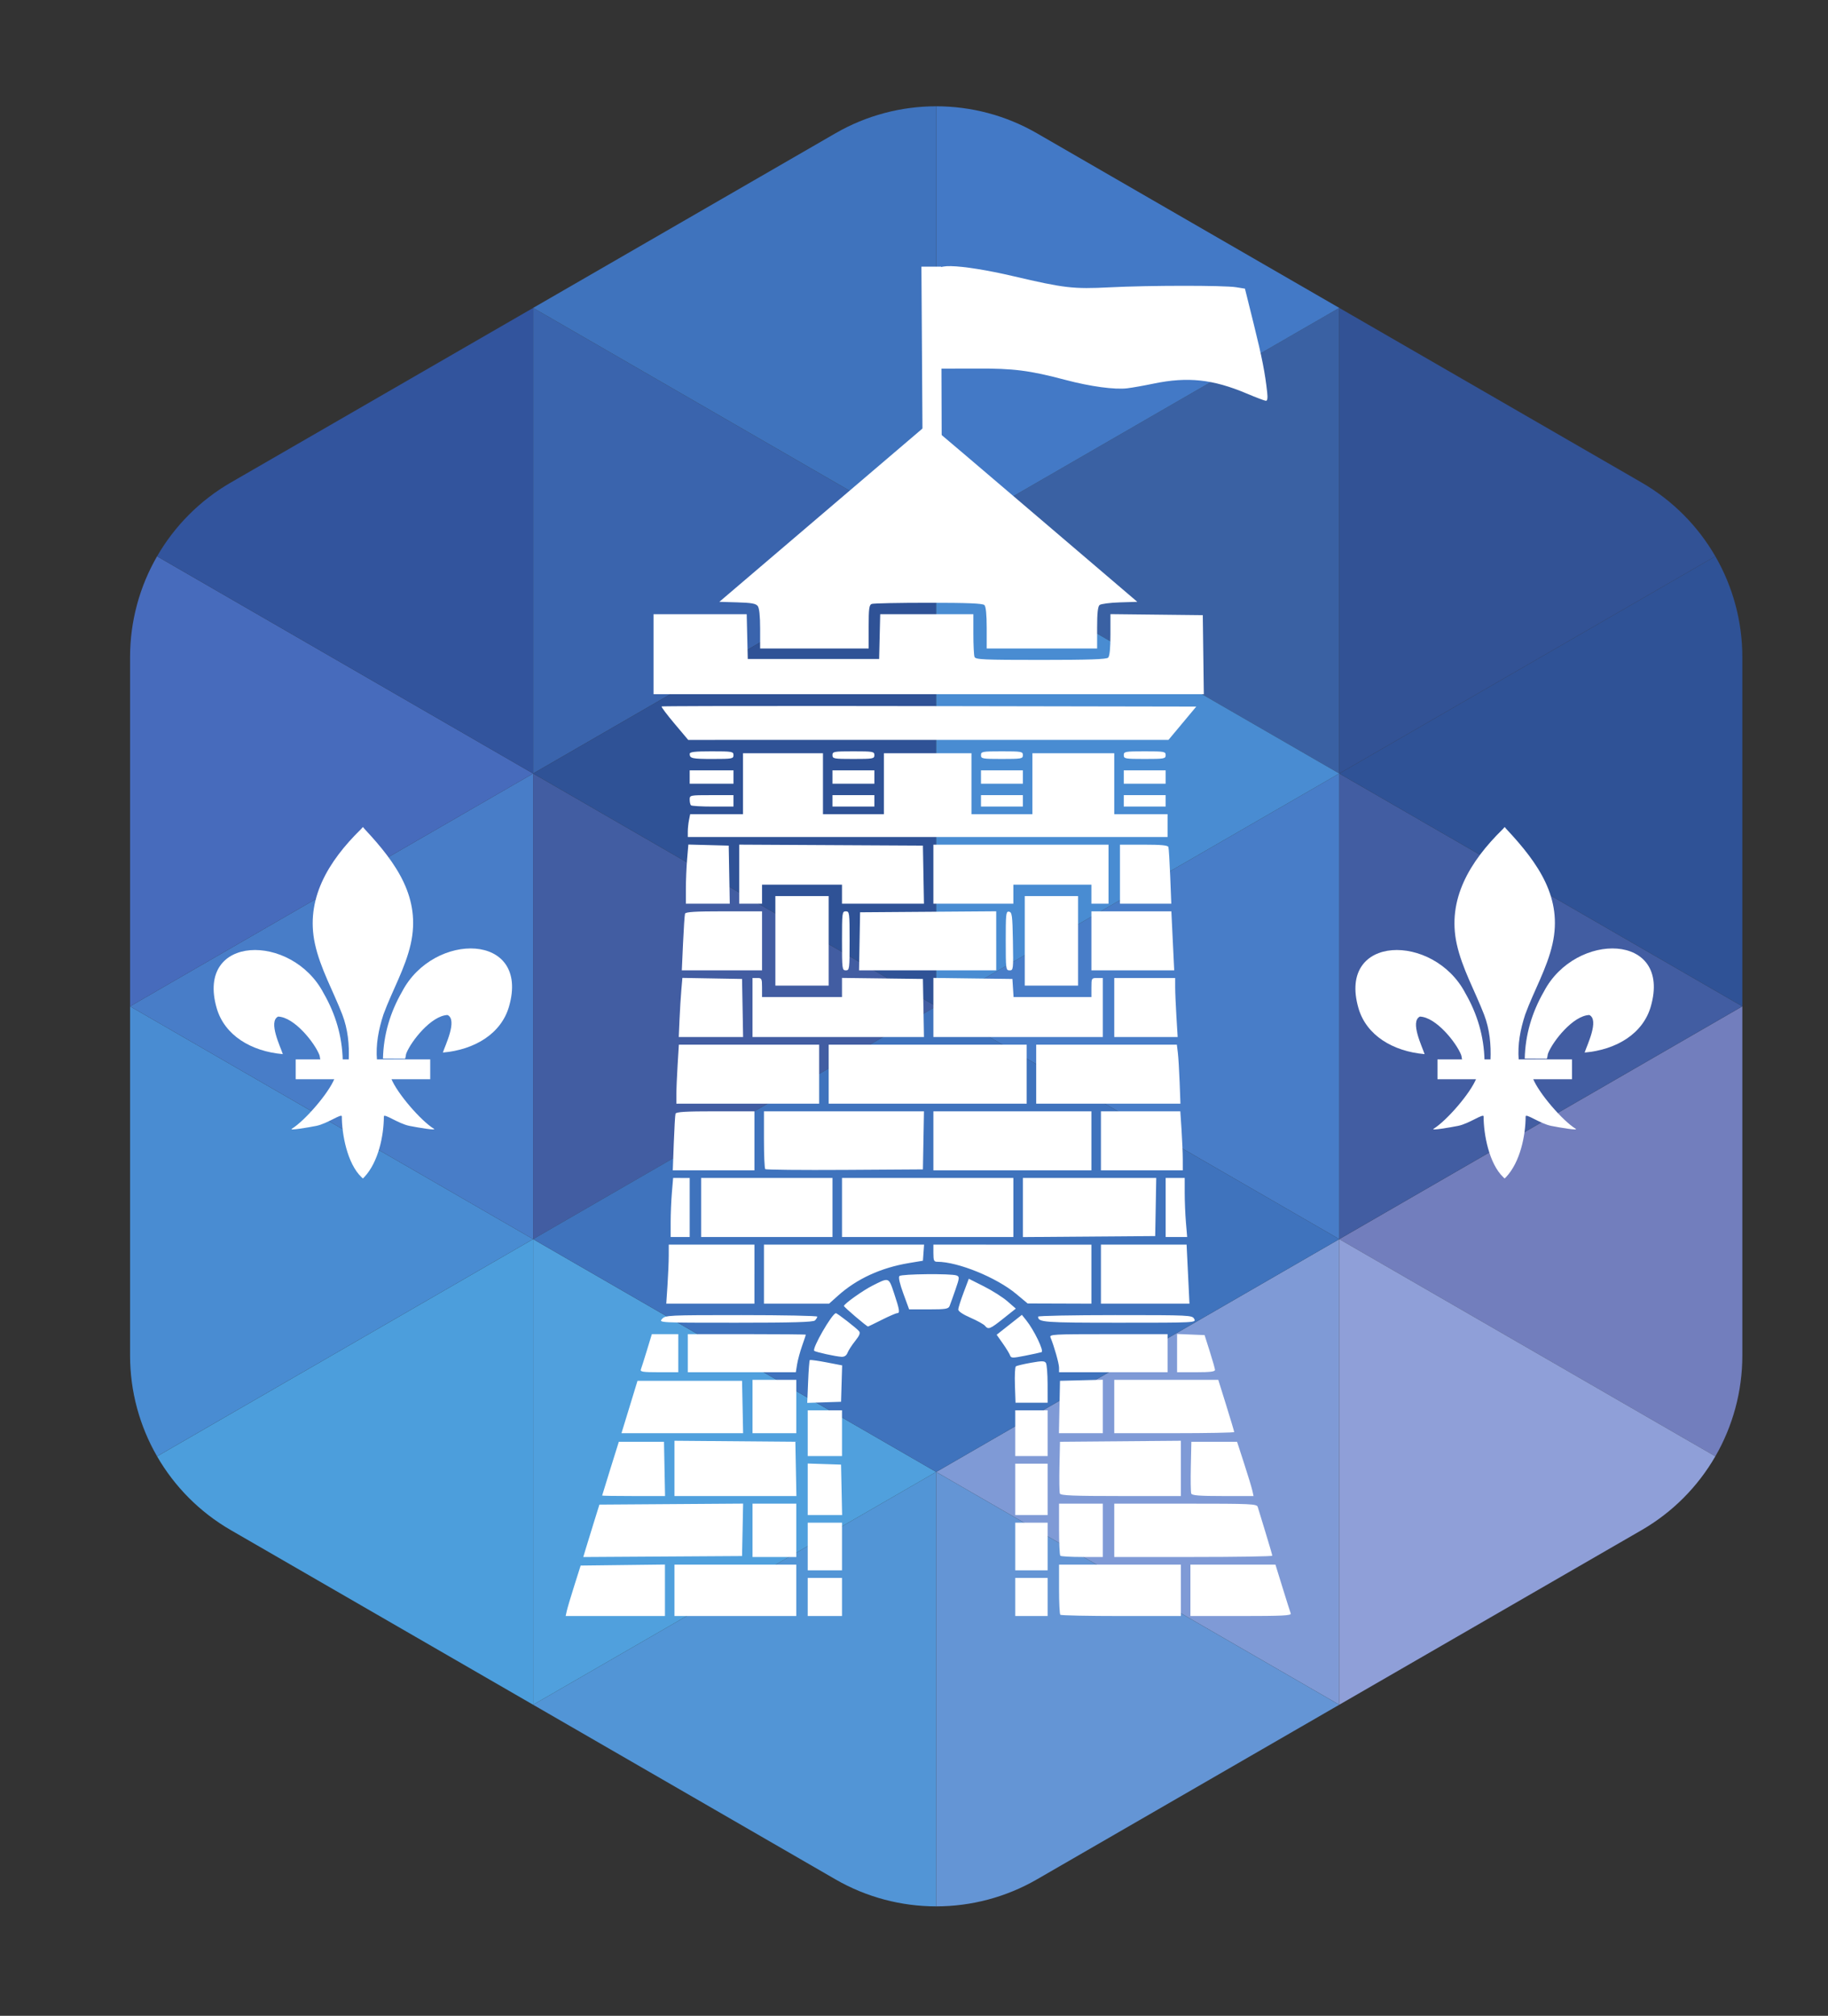 <?xml version="1.0" encoding="UTF-8" standalone="no"?>
<svg
   xmlns:dc="http://purl.org/dc/elements/1.1/"
   xmlns:cc="http://creativecommons.org/ns#"
   xmlns:rdf="http://www.w3.org/1999/02/22-rdf-syntax-ns#"
   xmlns:svg="http://www.w3.org/2000/svg"
   xmlns="http://www.w3.org/2000/svg"
   xmlns:xlink="http://www.w3.org/1999/xlink"
   xmlns:sodipodi="http://sodipodi.sourceforge.net/DTD/sodipodi-0.dtd"
   xmlns:inkscape="http://www.inkscape.org/namespaces/inkscape"
   id="svg6693"
   version="1.1"
   xml:space="preserve"
   width="169.028"
   height="186.32"
   viewBox="0 0 169.028 186.32"
   inkscape:version="0.91 r13725"
   inkscape:export-xdpi="531.34509"
   inkscape:export-ydpi="531.34509"
   enable-background="new"><rect x="0" y="0" width="169.028" height="186.32" fill="#333333" stroke="none"/><sodipodi:namedview
     pagecolor="#ffffff"
     bordercolor="#666666"
     borderopacity="1"
     objecttolerance="10"
     gridtolerance="10"
     guidetolerance="10"
     inkscape:pageopacity="0"
     inkscape:pageshadow="2"
     inkscape:window-width="1869"
     inkscape:window-height="1056"
     id="namedview60"
     showgrid="false"
     inkscape:zoom="5.0665636"
     inkscape:cx="107.58884"
     inkscape:cy="111.30644"
     inkscape:window-x="51"
     inkscape:window-y="24"
     inkscape:window-maximized="1"
     inkscape:current-layer="g4584"
     showguides="false" /><defs
     id="defs6697"><clipPath
       clipPathUnits="userSpaceOnUse"
       id="clipPath6707"><path
         d="m 0,870.236 623.626,0 L 623.626,0 0,0 0,870.236 Z"
         id="path6709" /></clipPath><clipPath
       clipPathUnits="userSpaceOnUse"
       id="clipPath6719"><path
         d="m 0,870.236 623.626,0 L 623.626,0 0,0 0,870.236 Z"
         id="path6721" /></clipPath><clipPath
       clipPathUnits="userSpaceOnUse"
       id="clipPath6731"><path
         d="m 0,870.236 623.626,0 L 623.626,0 0,0 0,870.236 Z"
         id="path6733" /></clipPath><clipPath
       id="clipPath4150"
       clipPathUnits="userSpaceOnUse"><path
         id="path4152"
         d="m 0,870.236 623.626,0 L 623.626,0 0,0 0,870.236 Z" /></clipPath><clipPath
       id="clipPath4162"
       clipPathUnits="userSpaceOnUse"><path
         id="path4164"
         d="m 0,870.236 623.626,0 L 623.626,0 0,0 0,870.236 Z" /></clipPath><clipPath
       id="clipPath4390"
       clipPathUnits="userSpaceOnUse"><path
         id="path4392"
         d="m 0,870.236 623.626,0 L 623.626,0 0,0 0,870.236 Z" /></clipPath><clipPath
       id="clipPath4398"
       clipPathUnits="userSpaceOnUse"><path
         id="path4400"
         d="m -80.514,14.173 -595.276,0 0,841.89 595.276,0 0,-841.89 z" /></clipPath><clipPath
       id="clipPath6707-4"
       clipPathUnits="userSpaceOnUse"><path
         id="path6709-2"
         d="m 0,870.236 623.626,0 L 623.626,0 0,0 0,870.236 Z" /></clipPath><clipPath
       id="clipPath6719-3"
       clipPathUnits="userSpaceOnUse"><path
         id="path6721-3"
         d="m 0,870.236 623.626,0 L 623.626,0 0,0 0,870.236 Z" /></clipPath><clipPath
       id="clipPath6731-1"
       clipPathUnits="userSpaceOnUse"><path
         id="path6733-5"
         d="m 0,870.236 623.626,0 L 623.626,0 0,0 0,870.236 Z" /></clipPath><clipPath
       clipPathUnits="userSpaceOnUse"
       id="clipPath4150-1"><path
         d="m 0,870.236 623.626,0 L 623.626,0 0,0 0,870.236 Z"
         id="path4152-0" /></clipPath><clipPath
       clipPathUnits="userSpaceOnUse"
       id="clipPath4162-3"><path
         d="m 0,870.236 623.626,0 L 623.626,0 0,0 0,870.236 Z"
         id="path4164-5" /></clipPath><clipPath
       clipPathUnits="userSpaceOnUse"
       id="clipPath4390-2"><path
         d="m 0,870.236 623.626,0 L 623.626,0 0,0 0,870.236 Z"
         id="path4392-2" /></clipPath><clipPath
       clipPathUnits="userSpaceOnUse"
       id="clipPath4398-1"><path
         d="m -80.514,14.173 -595.276,0 0,841.89 595.276,0 0,-841.89 z"
         id="path4400-4" /></clipPath><clipPath
       clipPathUnits="userSpaceOnUse"
       id="clipPath3427"><g
         id="g3429"
         transform="matrix(0.065,0,0,0.067,307.547,474.294)"
         style="fill:#ffffff;stroke:none;display:inline"
         clip-path="none"
         mask="none"><path
           id="path3431"
           d="m 1638,1790 c -4,-12 -99,-15 -155,-5 -35,6 -44,5 -49,-9 -8,-20 14,-77 37,-93 19,-14 32,-53 17,-53 -6,0 -8,-7 -4,-15 3,-8 1,-15 -3,-15 -5,0 -8,-11 -6,-25 1,-14 -1,-25 -5,-25 -4,0 -6,-11 -5,-24 5,-38 -9,-49 -30,-26 -23,25 -88,43 -130,36 -18,-4 -46,0 -66,8 -55,23 -207,55 -308,66 -133,13 -295,-9 -416,-58 -68,-27 -218,-101 -225,-110 -3,-4 -49,-38 -103,-75 -53,-38 -97,-72 -97,-78 0,-20 31,-20 73,0 24,12 48,21 54,21 5,0 34,13 64,30 30,16 61,30 69,30 8,0 27,6 42,14 14,8 43,19 65,26 21,7 43,17 50,22 27,22 165,49 271,55 61,3 112,3 112,0 0,-3 -26,-13 -58,-22 -31,-9 -59,-20 -62,-24 -3,-4 -48,-27 -100,-51 -107,-49 -225,-117 -281,-161 -20,-16 -41,-29 -46,-29 -17,0 -52,-56 -43,-70 7,-11 19,-9 65,8 31,12 70,32 88,45 18,13 51,31 74,40 23,9 61,25 85,35 101,45 174,69 187,64 11,-4 9,-8 -7,-15 -28,-13 -28,-18 3,-47 29,-27 31,-47 7,-76 -25,-31 -49,-37 -55,-13 -7,25 -24,24 -32,-1 -5,-15 -15,-20 -44,-20 -26,0 -44,-7 -59,-23 -25,-27 -28,-47 -8,-47 8,0 24,-13 35,-28 18,-26 19,-31 5,-51 -11,-15 -22,-20 -35,-16 -10,4 -24,1 -31,-4 -7,-6 -23,-19 -35,-29 -13,-10 -23,-30 -23,-47 -3,-48 -1,-55 15,-49 11,5 15,-1 15,-25 0,-24 4,-31 20,-31 13,0 18,-5 14,-15 -4,-8 -15,-15 -25,-15 -12,0 -19,-7 -19,-20 0,-26 30,-100 40,-100 5,0 10,-10 12,-23 2,-18 9,-22 36,-20 27,1 32,-2 27,-17 -3,-10 1,-24 8,-32 8,-7 14,-25 13,-38 -1,-21 4,-25 29,-26 45,-2 67,-14 111,-63 34,-38 39,-50 38,-90 -2,-53 -13,-111 -23,-111 -10,0 -12,-68 -1,-75 5,-3 26,-1 47,4 29,8 40,7 53,-4 26,-23 40,-18 40,14 0,17 5,33 11,37 8,4 7,9 -2,15 -12,8 -11,12 3,23 10,7 14,17 9,22 -4,5 -4,28 1,51 7,31 14,43 27,43 10,0 30,14 45,32 46,56 31,96 -51,136 -72,34 -90,60 -107,151 -18,100 -46,115 -80,44 -14,-31 -19,-34 -30,-22 -26,28 -36,97 -20,143 8,22 13,49 10,59 -2,10 1,17 10,17 8,0 14,3 14,8 0,4 18,26 40,49 24,24 36,44 30,48 -5,3 -10,10 -10,16 0,5 8,4 18,-2 15,-10 28,-7 67,12 26,13 50,32 53,41 2,9 9,15 16,12 6,-2 47,2 91,11 75,14 82,14 149,-6 38,-12 84,-23 100,-25 179,-21 201,-26 232,-49 17,-13 34,-22 37,-18 3,3 21,0 39,-7 18,-7 56,-16 83,-20 28,-5 66,-11 86,-15 26,-5 47,-2 72,10 19,9 41,15 49,14 7,-2 46,0 86,5 51,5 72,11 72,21 0,8 5,17 12,21 8,5 9,0 5,-15 -5,-21 -4,-22 12,-7 10,9 27,16 39,16 l 22,0 0,380 0,380 -284,0 c -174,0 -286,-4 -288,-10 z m -628,-454 c 0,-50 -30,-77 -44,-40 -6,16 -45,11 -57,-9 -4,-5 -10,-4 -15,4 -5,8 -22,21 -38,29 l -28,14 53,12 c 30,6 71,12 92,13 33,1 37,-2 37,-23 z m 874,-172 c 9,-3 16,-16 16,-29 0,-31 -49,-46 -94,-29 -19,7 -21,50 -3,57 18,8 63,8 81,1 z M 885,682 c 4,-26 9,-55 12,-64 8,-31 -13,-19 -40,22 -22,34 -24,45 -16,69 15,42 37,29 44,-27 z m 125,-177 c 56,-28 69,-55 45,-91 -23,-35 -57,-29 -65,11 -4,17 -14,44 -23,62 -27,52 -26,53 43,18 z"
           inkscape:connector-curvature="0" /></g></clipPath><radialGradient
       r="405"
       cy="-80"
       cx="-80"
       gradientUnits="userSpaceOnUse"
       id="Gradient1"><stop
         id="stop7"
         offset="0"
         style="stop-color:#fff;stop-opacity:0.31" /><stop
         id="stop9"
         offset="0.19"
         style="stop-color:#fff;stop-opacity:0.25" /><stop
         id="stop11"
         offset="0.6"
         style="stop-color:#6b6b6b;stop-opacity:0.125" /><stop
         id="stop13"
         offset="1"
         style="stop-color:#000;stop-opacity:0.125" /></radialGradient><clipPath
       id="shield_cut"><path
         d="M -298.5,-298.5 L 298.5,-298.5 L 298.5,-40 C 298.5,246.31 0,358.5 0,358.5 C 0,358.5 -298.5,246.31 -298.5,-40 L -298.5,-298.5 z"
         id="shield" /></clipPath><g
       id="f"><rect
         width="100"
         height="60"
         x="-50"
         y="-30"
         style="fill:#28166f"
         id="rect1964" /><g
         transform="translate(0,-20)"
         style="fill:#ffffff"
         id="g1966"><path
           d="M -1.212,27.818 C -1.212,22.175 -2.091,20.471 -4.542,13.98 C -5.709,10.888 -5.024,7.103 -2.858,3.601 C -2.082,2.346 -1.114,1.214 0,0 C 1.114,1.214 2.082,2.346 2.858,3.601 C 5.024,7.103 5.709,10.888 4.542,13.98 C 2.091,20.471 1.212,22.175 1.212,27.818 L -1.212,27.818 z"
           id="path1968" /><path
           d="M 2.922,27.672 C 2.922,21.721 5.239,17.829 8.501,16.66 C 9.949,16.141 11.808,16.387 13.519,18.107 C 15.638,20.236 16.255,26.1 10.036,27.228 C 10.694,26.272 10.655,24.147 9.322,23.441 C 8.331,22.916 7.209,23.188 6.646,23.564 C 5.822,24.116 4.917,25.67 4.967,27.672 L 2.922,27.672 z"
           id="rwi" /><path
           d="M 1.777,30.183 C 1.79,32.191 2.795,33.518 4.516,34.257 C 4.295,34.955 3.257,36.378 1.831,36.281 C 1.55,37.787 1.282,38.632 0,40 C -1.282,38.632 -1.55,37.787 -1.831,36.281 C -3.257,36.378 -4.295,34.955 -4.516,34.257 C -2.795,33.518 -1.79,32.191 -1.777,30.183 L 1.777,30.183 z"
           id="path1971" /><use
           transform="scale(-1,1)"
           id="use1973"
           x="0"
           y="0"
           width="800"
           height="400"
           xlink:href="#rwi" /><rect
           width="15.846"
           height="3.218"
           x="-7.923"
           y="27.331"
           id="rect1975" /></g></g></defs><g
     inkscape:groupmode="layer"
     id="layer3"
     inkscape:label="Fodn"
     style="display:inline"><g
       transform="matrix(1.295,0,0,1.295,-418.18,-611.333)"
       id="lion"
       clip-path="none"
       mask="none"><title
         id="title17040">lion</title><g
         id="g5080"
         transform="matrix(1.25,0,0,-1.25,-1.3964844e-4,1275.397)"><path
           inkscape:connector-curvature="0"
           d="m 288.789,571.907 0,0 -21.482,-12.403 c 0.994,-1.721 2.433,-3.185 4.214,-4.213 l 17.268,-9.97 0,26.586 z"
           style="fill:#4c9edc;fill-opacity:1;fill-rule:nonzero;stroke:none"
           id="path5082-8" /><path
           inkscape:connector-curvature="0"
           d="m 265.765,585.2 0,-19.939 c 0,-2.057 0.549,-4.035 1.542,-5.756 l 21.482,12.402 -23.024,13.293 z"
           style="fill:#498cd2;fill-opacity:1;fill-rule:nonzero;stroke:none"
           id="path5084-8" /><path
           inkscape:connector-curvature="0"
           d="m 288.789,571.907 0,26.586 -23.024,-13.293 0,0 23.024,-13.293 z"
           style="fill:#487dc8;fill-opacity:1;fill-rule:nonzero;stroke:none"
           id="path5086-9" /><path
           inkscape:connector-curvature="0"
           d="m 288.789,545.321 0,0 17.268,-9.97 c 1.781,-1.028 3.769,-1.542 5.756,-1.542 l 0,24.805 -23.024,-13.293 z"
           style="fill:#5295d6;fill-opacity:1;fill-rule:nonzero;stroke:none"
           id="path5088-6" /><path
           inkscape:connector-curvature="0"
           d="m 267.307,610.895 c -0.994,-1.721 -1.542,-3.7 -1.542,-5.756 l 0,-19.94 23.024,13.293 -21.482,12.403 z"
           style="fill:#476bbc;fill-opacity:1;fill-rule:nonzero;stroke:none"
           id="path5090-0" /><path
           inkscape:connector-curvature="0"
           d="m 334.837,545.321 0,26.586 -23.024,-13.293 23.024,-13.293 z"
           style="fill:#7f9ad6;fill-opacity:1;fill-rule:nonzero;stroke:none"
           id="path5092-2" /><path
           inkscape:connector-curvature="0"
           d="m 356.319,559.504 c 0.994,1.721 1.542,3.7 1.542,5.756 l 0,19.939 -23.024,-13.293 21.482,-12.402 z"
           style="fill:#727ebd;fill-opacity:1;fill-rule:nonzero;stroke:none"
           id="path5094-5" /><path
           inkscape:connector-curvature="0"
           d="m 334.837,571.907 0,-26.586 17.268,9.97 c 1.781,1.028 3.22,2.492 4.214,4.214 l -21.482,12.402 z"
           style="fill:#8f9fd8;fill-opacity:1;fill-rule:nonzero;stroke:none"
           id="path5096-0" /><path
           inkscape:connector-curvature="0"
           d="m 334.837,598.493 0,0 0,-26.586 23.024,13.293 0,0 -23.024,13.293 z"
           style="fill:#425da2;fill-opacity:1;fill-rule:nonzero;stroke:none"
           id="path5098-9" /><path
           inkscape:connector-curvature="0"
           d="m 311.813,558.614 0,-24.805 c 1.987,0 3.975,0.514 5.756,1.542 l 17.268,9.97 -23.024,13.293 z"
           style="fill:#6495d5;fill-opacity:1;fill-rule:nonzero;stroke:none"
           id="path5100-5" /><path
           inkscape:connector-curvature="0"
           d="m 311.813,611.786 -23.024,13.293 0,-26.586 23.024,13.293 z"
           style="fill:#3a64ad;fill-opacity:1;fill-rule:nonzero;stroke:none"
           id="path5102-1" /><path
           inkscape:connector-curvature="0"
           d="m 311.813,611.786 23.024,-13.293 0,26.586 -23.024,-13.293 z"
           style="fill:#3a61a3;fill-opacity:1;fill-rule:nonzero;stroke:none"
           id="path5104-7" /><path
           inkscape:connector-curvature="0"
           d="m 267.307,610.895 21.482,-12.403 0,26.586 -17.268,-9.969 c -1.781,-1.029 -3.22,-2.493 -4.214,-4.214"
           style="fill:#32549d;fill-opacity:1;fill-rule:nonzero;stroke:none"
           id="path5106-7" /><path
           inkscape:connector-curvature="0"
           d="m 334.837,598.493 23.024,-13.293 0,19.939 c 0,2.057 -0.548,4.035 -1.542,5.757 l -21.482,-12.403 z"
           style="fill:#2f5296;fill-opacity:1;fill-rule:nonzero;stroke:none"
           id="path5108-7" /><path
           inkscape:connector-curvature="0"
           d="m 334.837,598.493 21.482,12.403 c -0.994,1.721 -2.433,3.185 -4.214,4.213 l -17.268,9.97 0,-26.586 z"
           style="fill:#325295;fill-opacity:1;fill-rule:nonzero;stroke:none"
           id="path5110-4" /><path
           inkscape:connector-curvature="0"
           d="m 334.837,625.079 -17.269,9.97 c -1.781,1.028 -3.768,1.542 -5.755,1.542 l 0,-24.805 23.024,13.293 z"
           style="fill:#4379c6;fill-opacity:1;fill-rule:nonzero;stroke:none"
           id="path5112-0" /><path
           inkscape:connector-curvature="0"
           d="m 311.813,611.786 0,24.805 c -1.987,0 -3.975,-0.514 -5.755,-1.542 l -17.269,-9.97 23.024,-13.293 z"
           style="fill:#3f73bd;fill-opacity:1;fill-rule:nonzero;stroke:none"
           id="path5114-8" /><path
           inkscape:connector-curvature="0"
           d="m 288.789,545.321 23.024,13.293 -23.024,13.293 0,-26.586 z"
           style="fill:#50a0dd;fill-opacity:1;fill-rule:nonzero;stroke:none"
           id="path5116-4" /><path
           inkscape:connector-curvature="0"
           id="path5118-4"
           style="fill:#425da2;fill-opacity:1;fill-rule:nonzero;stroke:none"
           d="m 288.789,598.493 0,0 0,-26.586 23.024,13.293 0,0 -23.024,13.293 z" /><path
           inkscape:connector-curvature="0"
           id="path5120-6"
           style="fill:#487dc8;fill-opacity:1;fill-rule:nonzero;stroke:none"
           d="m 334.837,571.907 0,26.586 -23.024,-13.293 0,0 23.024,-13.293 z" /><path
           inkscape:connector-curvature="0"
           id="path5122-9"
           transform="matrix(0.8,0,0,-0.8,1.1171875e-4,1020.318)"
           d="m 389.766,543.896 0,0.002 -28.779,16.615 28.779,16.617 28.781,-16.617 -28.781,-16.617 z"
           style="fill:#3f73bd;fill-opacity:1;fill-rule:nonzero;stroke:none" /><path
           inkscape:connector-curvature="0"
           id="path5124-5"
           style="fill:#2f5296;fill-opacity:1;fill-rule:nonzero;stroke:none"
           d="m 311.813,585.2 0,26.586 -23.024,-13.293 23.024,-13.293 z" /><path
           inkscape:connector-curvature="0"
           id="path5126-1"
           style="fill:#498cd2;fill-opacity:1;fill-rule:nonzero;stroke:none"
           d="m 311.813,585.2 23.024,13.293 -23.024,13.293 0,-26.586 z" /></g><path
         style="fill:#000000"
         d=""
         id="path3146"
         inkscape:connector-curvature="0" /></g><g
       id="g4584"
       transform="matrix(0.167,0,0,0.167,36.321,43.965)"><g
         id="use16508"
         transform="matrix(2.343,0,0,2.13,-849.745,-687.234)"><path
           sodipodi:nodetypes="ccscscc"
           id="path4227"
           style="display:inline;fill:#ffffff;fill-opacity:1;fill-rule:evenodd;stroke:none;stroke-width:1;stroke-linecap:butt;stroke-linejoin:miter;stroke-miterlimit:4;stroke-dasharray:none;stroke-opacity:1"
           d="m 360.348,474.115 c 0.142,-6.196 1.675,-11.954 4.529,-17.411 7.471,-15.719 30.292,-15.343 25.262,3.881 -1.854,7.084 -8.151,11.247 -15.632,11.961 0.54,-1.867 3.51,-8.465 1.112,-9.756 -3.834,0.145 -8.594,6.771 -9.739,9.93 -0.165,0.454 -0.119,0.978 -0.304,1.424"
           inkscape:connector-curvature="0" /><path
           sodipodi:nodetypes="ccscscc"
           id="path4229"
           style="fill:#ffffff;fill-opacity:1;fill-rule:evenodd;stroke:none;stroke-width:1;stroke-linecap:butt;stroke-linejoin:miter;stroke-miterlimit:4;stroke-dasharray:none;stroke-opacity:1"
           d="m 350.844,474.525 c -0.142,-6.196 -1.675,-11.954 -4.529,-17.411 -7.471,-15.719 -30.292,-15.343 -25.262,3.881 1.854,7.084 8.151,11.247 15.632,11.962 -0.54,-1.867 -3.51,-8.465 -1.112,-9.756 3.834,0.145 8.594,6.771 9.739,9.93 0.165,0.454 0.119,0.978 0.304,1.424"
           inkscape:connector-curvature="0" /><path
           sodipodi:nodetypes="csccccsccc"
           id="path4231"
           style="fill:#ffffff;fill-opacity:1;fill-rule:nonzero;stroke:none;stroke-width:1;stroke-linecap:butt;stroke-linejoin:miter;stroke-miterlimit:4;stroke-dasharray:none;stroke-opacity:1"
           d="m 355.154,414.5 c -7.871,8.485 -13.156,18.296 -10.878,29.803 1.257,6.348 4.304,12.228 6.453,18.344 1.344,3.837 1.687,7.845 1.528,11.878 l 6.678,0 c -0.32,-4.063 0.381,-8 1.528,-11.878 2.047,-6.154 5.163,-11.991 6.453,-18.344 2.413,-11.878 -3.251,-20.836 -10.844,-29.766 l -0.464,-0.592 -0.455,0.554 z"
           inkscape:connector-curvature="0" /><path
           sodipodi:nodetypes="cssscccssscc"
           id="path4233"
           style="fill:#ffffff;fill-opacity:1;fill-rule:evenodd;stroke:none;stroke-width:1;stroke-linecap:butt;stroke-linejoin:miter;stroke-miterlimit:4;stroke-dasharray:none;stroke-opacity:1"
           d="m 348.926,479.228 c -1.396,3.913 -7.089,11.079 -10.112,13.122 -0.784,0.53 3.749,-0.305 5.778,-0.75 2.662,-0.583 6.122,-3.42 6.041,-2.419 -0.008,4.584 1.281,12.232 4.641,15.747 l 0.318,0.339 0.329,-0.339 c 3.358,-3.917 4.624,-10.804 4.641,-15.747 -0.081,-1.001 3.379,1.835 6.041,2.419 2.029,0.445 6.562,1.28 5.778,0.75 -3.024,-2.043 -8.713,-9.209 -10.109,-13.122 l -13.344,0 z"
           inkscape:connector-curvature="0" /><rect
           id="rect4235"
           style="fill:#ffffff;fill-opacity:1;stroke:none;stroke-width:1;stroke-miterlimit:4;stroke-dasharray:none;stroke-opacity:1"
           y="474.326"
           x="339.727"
           height="5.15"
           width="31.789" /></g><g
         id="use16510"
         transform="matrix(2.343,0,0,2.13,-217.562,-687.234)"
         style="fill:#ffffff;fill-opacity:1"><path
           sodipodi:nodetypes="ccscscc"
           id="path4239"
           style="display:inline;fill:#ffffff;fill-opacity:1;fill-rule:evenodd;stroke:none;stroke-width:1;stroke-linecap:butt;stroke-linejoin:miter;stroke-miterlimit:4;stroke-dasharray:none;stroke-opacity:1"
           d="m 360.348,474.115 c 0.142,-6.196 1.675,-11.954 4.529,-17.411 7.471,-15.719 30.292,-15.343 25.262,3.881 -1.854,7.084 -8.151,11.247 -15.632,11.961 0.54,-1.867 3.51,-8.465 1.112,-9.756 -3.834,0.145 -8.594,6.771 -9.739,9.93 -0.165,0.454 -0.119,0.978 -0.304,1.424"
           inkscape:connector-curvature="0" /><path
           sodipodi:nodetypes="ccscscc"
           id="path4241"
           style="fill:#ffffff;fill-opacity:1;fill-rule:evenodd;stroke:none;stroke-width:1;stroke-linecap:butt;stroke-linejoin:miter;stroke-miterlimit:4;stroke-dasharray:none;stroke-opacity:1"
           d="m 350.844,474.525 c -0.142,-6.196 -1.675,-11.954 -4.529,-17.411 -7.471,-15.719 -30.292,-15.343 -25.262,3.881 1.854,7.084 8.151,11.247 15.632,11.962 -0.54,-1.867 -3.51,-8.465 -1.112,-9.756 3.834,0.145 8.594,6.771 9.739,9.93 0.165,0.454 0.119,0.978 0.304,1.424"
           inkscape:connector-curvature="0" /><path
           sodipodi:nodetypes="csccccsccc"
           id="path4243"
           style="fill:#ffffff;fill-opacity:1;fill-rule:nonzero;stroke:none;stroke-width:1;stroke-linecap:butt;stroke-linejoin:miter;stroke-miterlimit:4;stroke-dasharray:none;stroke-opacity:1"
           d="m 355.154,414.5 c -7.871,8.485 -13.156,18.296 -10.878,29.803 1.257,6.348 4.304,12.228 6.453,18.344 1.344,3.837 1.687,7.845 1.528,11.878 l 6.678,0 c -0.32,-4.063 0.381,-8 1.528,-11.878 2.047,-6.154 5.163,-11.991 6.453,-18.344 2.413,-11.878 -3.251,-20.836 -10.844,-29.766 l -0.464,-0.592 -0.455,0.554 z"
           inkscape:connector-curvature="0" /><path
           sodipodi:nodetypes="cssscccssscc"
           id="path4245"
           style="fill:#ffffff;fill-opacity:1;fill-rule:evenodd;stroke:none;stroke-width:1;stroke-linecap:butt;stroke-linejoin:miter;stroke-miterlimit:4;stroke-dasharray:none;stroke-opacity:1"
           d="m 348.926,479.228 c -1.396,3.913 -7.089,11.079 -10.112,13.122 -0.784,0.53 3.749,-0.305 5.778,-0.75 2.662,-0.583 6.122,-3.42 6.041,-2.419 -0.008,4.584 1.281,12.232 4.641,15.747 l 0.318,0.339 0.329,-0.339 c 3.358,-3.917 4.624,-10.804 4.641,-15.747 -0.081,-1.001 3.379,1.835 6.041,2.419 2.029,0.445 6.562,1.28 5.778,0.75 -3.024,-2.043 -8.713,-9.209 -10.109,-13.122 l -13.344,0 z"
           inkscape:connector-curvature="0" /><rect
           id="rect4247"
           style="fill:#ffffff;fill-opacity:1;stroke:none;stroke-width:1;stroke-miterlimit:4;stroke-dasharray:none;stroke-opacity:1"
           y="474.326"
           x="339.727"
           height="5.15"
           width="31.789" /></g><path
         style="fill:#ffffff"
         d="m 308.965,-115.97 c -1.657,-0.03 -3.003,0.042 -3.978,0.224 l -3.562,0.669 0,27.887 c 0,21.573 0.298,27.9 1.318,27.949 0.725,0.035 9.856,0.018 20.292,-0.039 20.683,-0.112 29.462,1.006 49.493,6.304 13.73,3.631 27.148,5.451 34.084,4.624 2.734,-0.326 9.35,-1.501 14.702,-2.611 18.769,-3.891 32.752,-2.404 51.369,5.458 5.239,2.213 10.074,4.045 10.743,4.072 0.809,0.033 1.056,-1.454 0.735,-4.433 -1.175,-10.892 -2.856,-19.458 -7.437,-37.912 l -4.898,-19.728 -4.822,-0.782 c -6.692,-1.086 -48.572,-1.056 -70.18,0.05 -20.041,1.026 -25.047,0.445 -53.347,-6.191 -14.287,-3.35 -27.333,-5.411 -34.513,-5.542 z m -12.602,87.246 -57.78,49.277 -57.78,49.275 9.977,0.292 c 7.843,0.228 10.257,0.664 11.293,2.044 0.855,1.14 1.318,5.568 1.318,12.623 l 0,10.867 30.043,0 30.043,0 0,-12.009 c 0,-9.979 0.282,-12.118 1.668,-12.65 0.917,-0.352 15.054,-0.64 31.414,-0.64 21.73,0 30.086,0.342 31.011,1.266 0.828,0.828 1.264,5.2 1.264,12.65 l 0,11.383 30.57,0 30.57,0 0,-11.466 c 0,-8.141 0.399,-11.796 1.375,-12.606 0.756,-0.628 5.763,-1.279 11.128,-1.447 l 9.755,-0.307 -54.978,-46.909 C 327.017,-2.881 300.946,-25.054 299.319,-26.356 Z m 100.989,105.366 0,11.404 c 0,7.464 -0.436,11.84 -1.264,12.668 -0.935,0.935 -10.68,1.264 -37.309,1.264 -31.895,0 -36.119,-0.19 -36.685,-1.666 -0.352,-0.917 -0.64,-6.609 -0.64,-12.65 l 0,-10.984 -25.793,0 -25.791,0 -0.299,12.386 -0.296,12.386 -36.368,0 -36.368,0 -0.296,-12.386 -0.296,-12.386 -25.793,0 -25.793,0 0,22.137 0,22.137 152.345,0 152.343,0 -0.284,-21.873 -0.286,-21.873 -25.563,-0.282 z M 239.658,127.472 c -53.068,-0.025 -90.643,0.072 -90.835,0.264 -0.255,0.255 2.955,4.527 7.136,9.491 l 7.601,9.026 132.971,-0.014 132.971,-0.015 7.686,-9.209 7.684,-9.209 -147.793,-0.266 c -20.322,-0.037 -39.732,-0.06 -57.422,-0.068 z m -63.147,25.106 c -9.399,0 -12.123,0.316 -12.123,1.406 0,2.532 1.274,2.81 12.827,2.81 10.717,0 11.418,-0.13 11.418,-2.108 0,-1.986 -0.703,-2.108 -12.123,-2.108 z m 78.533,0 c -10.893,0 -11.596,0.128 -11.596,2.108 0,1.98 0.703,2.108 11.596,2.108 10.893,0 11.595,-0.128 11.595,-2.108 0,-1.981 -0.703,-2.108 -11.595,-2.108 z m 82.223,0 c -10.893,0 -11.595,0.128 -11.595,2.108 0,1.98 0.703,2.108 11.595,2.108 10.893,0 11.596,-0.128 11.596,-2.108 0,-1.981 -0.703,-2.108 -11.596,-2.108 z m 79.06,0 c -10.893,0 -11.595,0.128 -11.595,2.108 0,1.98 0.703,2.108 11.595,2.108 10.893,0 11.595,-0.128 11.595,-2.108 0,-1.981 -0.703,-2.108 -11.595,-2.108 z m -222.423,1.054 0,16.866 0,16.866 -14.626,0 -14.626,0 -0.659,3.294 c -0.362,1.812 -0.659,4.658 -0.659,6.325 l 0,3.031 132.821,0 132.821,0 0,-6.325 0,-6.325 -14.758,0 -14.758,0 0,-16.866 0,-16.866 -22.664,0 -22.664,0 0,16.866 0,16.866 -16.866,0 -16.866,0 0,-16.866 0,-16.866 -24.245,0 -24.245,0 0,16.866 0,16.866 -16.866,0 -16.866,0 0,-16.866 0,-16.866 -22.137,0 z m -29.516,9.487 0,3.689 0,3.689 12.123,0 12.123,0 0,-3.689 0,-3.689 -12.123,0 z m 79.06,0 0,3.689 0,3.689 11.596,0 11.595,0 0,-3.689 0,-3.689 -11.595,0 z m 82.223,0 0,3.689 0,3.689 11.595,0 11.596,0 0,-3.689 0,-3.689 -11.596,0 z m 79.06,0 0,3.689 0,3.689 11.595,0 11.595,0 0,-3.689 0,-3.689 -11.595,0 z m -228.221,13.704 c -11.997,0 -12.123,0.026 -12.123,2.46 0,1.353 0.318,2.776 0.704,3.162 0.387,0.387 5.842,0.702 12.123,0.702 l 11.418,0 0,-3.162 0,-3.162 z m 66.938,0 0,3.162 0,3.162 11.596,0 11.595,0 0,-3.162 0,-3.162 -11.595,0 z m 82.223,0 0,3.162 0,3.162 11.595,0 11.596,0 0,-3.162 0,-3.162 -11.596,0 z m 79.06,0 0,3.162 0,3.162 11.595,0 11.595,0 0,-3.162 0,-3.162 -11.595,0 z m -241.082,27.34 -0.684,8.1 c -0.377,4.455 -0.686,11.823 -0.686,16.374 l 0,8.272 12.151,0 12.149,0 -0.29,-16.076 -0.292,-16.076 -11.173,-0.296 z m 28.147,0.05 0,16.349 0,16.347 6.325,0 6.325,0 0,-5.271 0,-5.271 22.137,0 22.137,0 0,5.271 0,5.271 22.693,0 22.691,0 -0.29,-16.076 -0.292,-16.076 -50.862,-0.272 z m 107.522,0.019 0,16.339 0,16.339 22.137,0 22.137,0 0,-5.271 0,-5.271 21.61,0 21.61,0 0,5.271 0,5.271 4.744,0 4.744,0 0,-16.339 0,-16.339 -48.49,0 z m 103.305,0 0,16.339 0,16.339 14.212,0 14.21,0 -0.595,-15.021 c -0.328,-8.262 -0.78,-15.614 -1.003,-16.339 -0.296,-0.962 -3.966,-1.318 -13.615,-1.318 z m -190.799,28.462 0,24.772 0,24.772 14.758,0 14.758,0 0,-24.772 0,-24.772 -14.758,0 z m 138.092,0 0,24.772 0,24.772 14.758,0 14.758,0 0,-24.772 0,-24.772 -14.758,0 z m -15.812,8.408 -37.685,0.276 -37.685,0.276 -0.29,16.076 -0.292,16.076 37.978,0 37.976,0 0,-16.351 z m -150.774,0.025 c -15.97,0 -21.217,0.321 -21.53,1.318 -0.227,0.725 -0.72,8.077 -1.095,16.339 l -0.682,15.021 22.211,0 22.211,0 0,-16.339 0,-16.339 z m 67.498,0 c -2.018,0 -2.108,0.703 -2.108,16.339 0,15.636 0.091,16.339 2.108,16.339 2.018,0 2.108,-0.703 2.108,-16.339 0,-15.636 -0.091,-16.339 -2.108,-16.339 z m 135.984,0 0,16.339 0,16.339 22.927,0.002 22.927,0.002 -0.679,-13.969 c -0.374,-7.683 -0.73,-15.037 -0.791,-16.341 l -0.111,-2.372 -22.137,0 z m -45.89,0.163 c -1.412,-0.068 -1.546,1.975 -1.546,16.1 0,15.784 0.084,16.415 2.137,16.415 2.064,0 2.126,-0.537 1.845,-16.061 -0.259,-14.324 -0.492,-16.102 -2.137,-16.417 -0.106,-0.02 -0.204,-0.033 -0.298,-0.037 z m -180.576,36.681 -0.579,6.615 c -0.319,3.638 -0.773,11.001 -1.009,16.364 l -0.428,9.751 17.815,0 17.815,0 -0.29,-16.076 -0.292,-16.076 -16.516,-0.288 z m 88.374,0.011 0,5.291 0,5.291 -22.137,0 -22.137,0 0,-5.271 c 0,-4.919 -0.176,-5.271 -2.635,-5.271 l -2.635,0 0,16.339 0,16.339 47.465,0 47.463,0 -0.29,-16.076 -0.292,-16.076 -22.4,-0.284 z m 50.599,0 0,16.36 0,16.36 46.909,0 46.909,0 0,-16.339 0,-16.339 -3.162,0 c -3.092,0 -3.162,0.117 -3.162,5.271 l 0,5.271 -21.552,0 -21.552,0 -0.321,-5.007 -0.321,-5.007 -21.873,-0.284 z m 100.143,0.041 0,16.339 0,16.339 17.554,0 17.554,0 -0.688,-11.231 c -0.378,-6.178 -0.688,-13.53 -0.688,-16.339 l 0,-5.108 -16.866,0 z M 158.384,314.915 l -0.688,11.233 c -0.378,6.178 -0.688,13.53 -0.688,16.339 l 0,5.106 39.53,0 39.53,0 0,-16.339 0,-16.339 -38.842,0 z m 82.956,0 0,16.339 0,16.339 54.815,0 54.815,0 0,-16.339 0,-16.339 -54.815,0 z m 114.901,0 0,16.339 0,16.339 39.932,0 39.93,0 -0.443,-11.859 c -0.243,-6.522 -0.69,-13.875 -0.992,-16.339 l -0.55,-4.48 -38.937,0 z m -177.655,36.895 c -16.395,0 -21.742,0.32 -22.05,1.318 -0.224,0.725 -0.656,8.077 -0.962,16.339 l -0.558,15.021 22.606,0 22.606,0 0,-16.339 0,-16.339 z m 26.913,0 0,15.637 c 0,8.6 0.322,15.959 0.714,16.351 0.393,0.393 20.197,0.59 44.01,0.439 l 43.296,-0.276 0.292,-16.076 0.29,-16.076 -44.3,0 z m 93.818,0 0,16.339 0,16.339 43.747,0 43.747,0 0,-16.339 0,-16.339 -43.747,0 z m 92.764,0 0,16.339 0,16.339 22.664,0 22.664,0 -0.006,-6.061 c -0.006,-3.334 -0.313,-10.686 -0.688,-16.339 l -0.679,-10.278 -21.978,0 z m -236.872,36.895 -0.681,8.067 c -0.375,4.436 -0.681,11.788 -0.681,16.339 l 0,8.273 5.271,0 5.271,0 0,-16.339 0,-16.339 -4.589,0 z m 15.503,0 0,16.339 0,16.339 36.368,0 36.368,0 0,-16.339 0,-16.339 -36.368,0 z m 78.006,0 0,16.339 0,16.339 47.436,0 47.436,0 0,-16.339 0,-16.339 -47.436,0 z m 100.143,0 0,16.354 0,16.354 36.631,-0.278 36.631,-0.278 0.292,-16.076 0.29,-16.076 -36.922,0 z m 79.06,0 0,16.339 0,16.339 5.952,0 5.952,0 -0.681,-8.065 c -0.375,-4.436 -0.682,-11.788 -0.682,-16.339 l 0,-8.275 -5.271,0 z m -275.13,36.895 -0.01,6.061 c 0,3.334 -0.311,10.686 -0.686,16.339 l -0.682,10.278 24.404,0 24.406,0 0,-16.339 0.006,0 0,-16.339 -23.718,0 z m 52.707,0 0,16.339 0,16.339 18.029,0 18.029,0 5.005,-4.48 c 10.385,-9.295 23.725,-15.417 39.219,-18.001 l 7.737,-1.291 0.325,-4.453 0.323,-4.453 -44.333,0 z m 93.818,0 0,4.744 c 0,4.074 0.305,4.744 2.154,4.744 11.434,0 32.811,8.705 43.701,17.795 l 6.325,5.279 17.657,0.06 17.657,0.058 0,-16.339 0,-16.339 -43.747,0 z m 92.764,0 0,16.339 0,16.339 24.509,0.003 24.509,0.003 -0.679,-13.969 c -0.374,-7.683 -0.73,-15.037 -0.791,-16.341 l -0.111,-2.372 -23.718,0 z m -96.365,16.356 c -7.428,0.074 -14.646,0.44 -15.211,1.038 -0.634,0.67 0.164,4.221 2.193,9.751 l 3.189,8.697 10.819,0 c 9.315,0 10.922,-0.256 11.569,-1.845 0.413,-1.015 1.867,-5.068 3.23,-9.01 2.29,-6.619 2.341,-7.223 0.679,-7.906 -1.404,-0.578 -9.041,-0.798 -16.469,-0.725 z m 23.207,2.53 -2.891,7.688 c -1.589,4.228 -2.917,8.412 -2.95,9.298 -0.038,0.997 2.528,2.736 6.739,4.571 3.74,1.629 7.354,3.632 8.034,4.451 1.883,2.269 2.773,1.922 10.21,-3.996 l 6.893,-5.487 -4.637,-4.035 c -2.55,-2.22 -8.408,-5.94 -13.018,-8.264 z m -45.587,0.688 c -1.472,-0.099 -3.694,1.075 -7.752,3.121 -5.35,2.697 -15.771,10.122 -15.796,11.254 -0.013,0.609 12.624,11.379 13.352,11.379 0.121,0 3.529,-1.66 7.573,-3.689 4.043,-2.029 7.864,-3.689 8.491,-3.689 1.687,0 1.426,-1.766 -1.596,-10.84 -1.725,-5.18 -2.38,-7.409 -4.272,-7.535 z m -27.988,18.375 c -2.067,0 -13.322,19.499 -12.011,20.809 0.706,0.707 11.989,3.187 15.145,3.329 1.573,0.071 2.712,-0.709 3.313,-2.265 0.503,-1.304 2.39,-4.218 4.194,-6.475 2.431,-3.041 2.991,-4.452 2.16,-5.454 -1.368,-1.649 -12.046,-9.944 -12.8,-9.944 z m 102.968,0.914 -6.984,5.507 -6.986,5.507 3.407,4.84 c 1.874,2.662 3.68,5.618 4.015,6.566 0.555,1.572 1.288,1.59 8.332,0.202 4.247,-0.837 8.341,-1.728 9.1,-1.979 1.515,-0.501 -4.11,-12.192 -8.505,-17.675 z m -155.302,0.14 c -40.663,0 -42.064,0.067 -43.911,2.108 -1.905,2.105 -1.842,2.108 40.737,2.108 31.763,0 42.969,-0.322 43.911,-1.264 0.696,-0.696 1.264,-1.644 1.264,-2.108 0,-0.464 -18.9,-0.844 -42.001,-0.844 z m 206.936,0 c -23.461,0 -42.656,0.38 -42.656,0.844 0,3.147 3.028,3.372 45.05,3.372 42.192,0 42.509,-0.016 41.389,-2.108 -1.1,-2.055 -2.207,-2.108 -43.784,-2.108 z m 34.296,10.451 0,10.587 0,10.587 10.541,0 c 7.774,0 10.519,-0.346 10.459,-1.318 -0.045,-0.725 -1.362,-5.35 -2.928,-10.278 l -2.845,-8.96 -7.614,-0.309 z m -290.814,0.091 -2.736,8.97 c -1.505,4.934 -3.008,9.677 -3.339,10.541 -0.51,1.328 1.045,1.571 10.051,1.571 l 10.655,0 0,-10.541 0,-10.541 -7.315,0 z m 19.901,0 0,10.541 0,10.541 29.909,0 29.907,0 0.694,-4.33 c 0.381,-2.381 1.626,-6.989 2.769,-10.241 1.143,-3.251 2.077,-6.047 2.077,-6.212 0,-0.165 -14.705,-0.301 -32.678,-0.301 z m 232.851,0 c -30.821,0 -32.745,0.111 -32.019,1.845 1.997,4.775 4.725,14.415 4.725,16.697 l 0,2.541 30.043,0 30.043,0 0,-10.541 0,-10.541 z M 231.146,489.447 c -0.146,0.005 -0.239,0.022 -0.27,0.051 -0.247,0.233 -0.663,5.657 -0.926,12.053 l -0.48,11.628 9.362,-0.307 9.36,-0.307 0.301,-10.068 0.299,-10.07 -8.732,-1.678 c -4.202,-0.807 -7.891,-1.339 -8.913,-1.303 z m 128.345,0.737 c -1.216,-0.016 -3.113,0.255 -6.212,0.809 -4.088,0.731 -7.822,1.615 -8.297,1.964 -0.476,0.349 -0.711,5.022 -0.525,10.385 l 0.338,9.751 8.886,0 8.884,0 -0.017,-10.278 c -0.008,-5.653 -0.424,-10.923 -0.924,-11.713 -0.379,-0.599 -0.917,-0.902 -2.133,-0.918 z m 33.644,10.191 -11.859,0.299 -11.859,0.296 -0.292,14.494 -0.294,14.494 12.153,0 12.151,0 0,-14.791 z m -193.961,0.068 0,14.758 0,14.758 12.123,0 12.123,0 0,-14.758 0,-14.758 -12.123,0 z m 200.286,0 0,14.758 0,14.758 33.205,0 c 18.263,0 33.205,-0.286 33.205,-0.636 0,-0.35 -1.981,-6.991 -4.404,-14.758 l -4.404,-14.122 -28.801,0 z m -263.975,0.527 -1.767,5.798 c -0.971,3.189 -2.967,9.711 -4.437,14.494 l -2.672,8.697 33.677,0 33.677,0 -0.292,-14.494 -0.294,-14.494 -28.945,0 z m 94.259,16.339 0,12.65 0,12.65 9.487,0 9.487,0 0,-12.65 0,-12.65 -9.487,0 z m 114.901,0 0,12.65 0,12.65 8.96,0 8.96,0 0,-12.65 0,-12.65 -8.96,0 z m -188.69,16.837 0,15.299 0,15.299 33.761,0 33.761,0 -0.292,-15.021 -0.292,-15.021 -33.469,-0.278 z m 280.4,0 -33.469,0.278 -33.469,0.278 -0.296,13.648 c -0.163,7.506 -0.06,14.266 0.231,15.021 0.418,1.088 7.427,1.373 33.765,1.373 l 33.238,0 0,-15.299 z m -311.201,0.556 -4.618,14.758 c -2.54,8.117 -4.623,14.877 -4.628,15.021 -0.01,0.145 7.83,0.264 17.412,0.264 l 17.422,0 -0.292,-15.021 -0.292,-15.021 -12.501,0 z m 316.999,0 -0.296,13.648 c -0.163,7.506 -0.06,14.266 0.231,15.021 0.403,1.05 4.529,1.373 17.511,1.373 l 16.984,0 -0.665,-3.02 c -0.365,-1.661 -2.417,-8.421 -4.562,-15.021 l -3.901,-12.001 -12.65,0 z m -212.408,12.042 0,14.272 0,14.27 9.518,0 9.518,0 -0.294,-13.967 -0.294,-13.967 -9.224,-0.303 z m 114.901,0.08 0,14.231 0,14.231 8.96,0 8.96,0 0,-14.231 0,-14.231 -8.96,0 z m -150.682,22.112 -39.785,0.276 -39.783,0.276 -2.959,9.487 c -1.628,5.218 -3.637,11.746 -4.466,14.507 l -1.507,5.019 43.957,-0.276 43.957,-0.276 0.294,-14.507 z m 5.211,0.025 0,14.758 0,14.758 12.123,0 12.123,0 0,-14.758 0,-14.758 -12.123,0 z m 169.716,0 0,14.056 c 0,7.73 0.318,14.371 0.704,14.758 0.387,0.387 5.842,0.702 12.123,0.702 l 11.418,0 0,-14.758 0,-14.758 -12.123,0 z m 30.57,0 0,14.758 0,14.758 43.747,0 c 24.061,0 43.747,-0.321 43.747,-0.714 0,-0.393 -1.69,-6.204 -3.755,-12.913 -2.065,-6.709 -3.994,-13.029 -4.287,-14.043 -0.495,-1.715 -3.317,-1.845 -39.991,-1.845 z m -169.716,10.541 0,13.177 0,13.177 9.487,0 9.487,0 0,-13.177 0,-13.177 -9.487,0 z m 114.901,0 0,13.177 0,13.177 8.96,0 8.96,0 0,-13.177 0,-13.177 -8.96,0 z m -193.961,23.152 -23.335,0.284 -23.335,0.282 -3.51,11.068 c -1.931,6.088 -3.799,12.373 -4.155,13.967 l -0.646,2.899 27.492,0 27.49,0 0,-14.249 z m 5.271,0.039 0,14.231 0,14.231 33.732,0 33.732,0 0,-14.231 0,-14.231 -33.732,0 z m 212.935,0 0,13.529 c 0,7.44 0.318,13.844 0.704,14.231 0.387,0.387 15.566,0.702 33.732,0.702 l 33.028,0 0,-14.231 0,-14.231 -33.732,0 z m 72.735,0 0,14.231 0,14.231 28.048,0 c 22.857,0 27.947,-0.257 27.51,-1.396 -0.295,-0.768 -2.322,-7.172 -4.505,-14.231 l -3.969,-12.835 -23.541,0 z m -211.881,7.379 0,10.541 0,10.541 9.487,0 9.487,0 0,-10.541 0,-10.541 -9.487,0 z m 114.901,0 0,10.541 0,10.541 8.96,0 8.96,0 0,-10.541 0,-10.541 -8.96,0 z"
         id="path6525"
         inkscape:connector-curvature="0"
         sodipodi:nodetypes="sccscssssscscccssscccccscccssssscccssccscccssssscccccccccccccccccccsccccccccsssssssssssssssssssssccccccscccccccccccccccccccccccccccccccccccccccccccccccccccccccccccccccsssscccscccccccccccccccccccccccccccccscccccccccccccccccccccccccccccccccccccccccccccccssccccccccccccccccccccccccccccscccccccsssssscccccccccccssscccccccccccccccccssccccccccccccccccsscccccccccccccscccccsccccccccccccccccccccccccccscccccccscsccccccccccccccccccccccccccccsccccccccccccccccccccccccccccccccccccccccscccccccccccccccccccccccccccssccccccccccccccccccscccssssscccsscccccsscsssssscccccsccccsscccscscssssssscccsccccccscsccccccccccccsscssscccccsccccccccccssscccccsscccccccccccccccccccccssccccccccccccccccccccccccccccccccccccccccccccscsccccscsccccccscsccccccccccccccccccccccccccccccccccccccccccccscsccccccccssssscccccccccccccccccccccccccccccccccccccccscsccccccccsscccccccccccccccccccccc" /><path
         style="fill:#ffffff;fill-rule:evenodd;stroke:none;stroke-width:5.98px;stroke-linecap:butt;stroke-linejoin:miter;stroke-opacity:1;fill-opacity:1"
         d="m 293.276,-24.49 -0.59,-91.177 10.918,0 0.295,94.128 z"
         id="path4405"
         inkscape:connector-curvature="0" /></g></g></svg>
